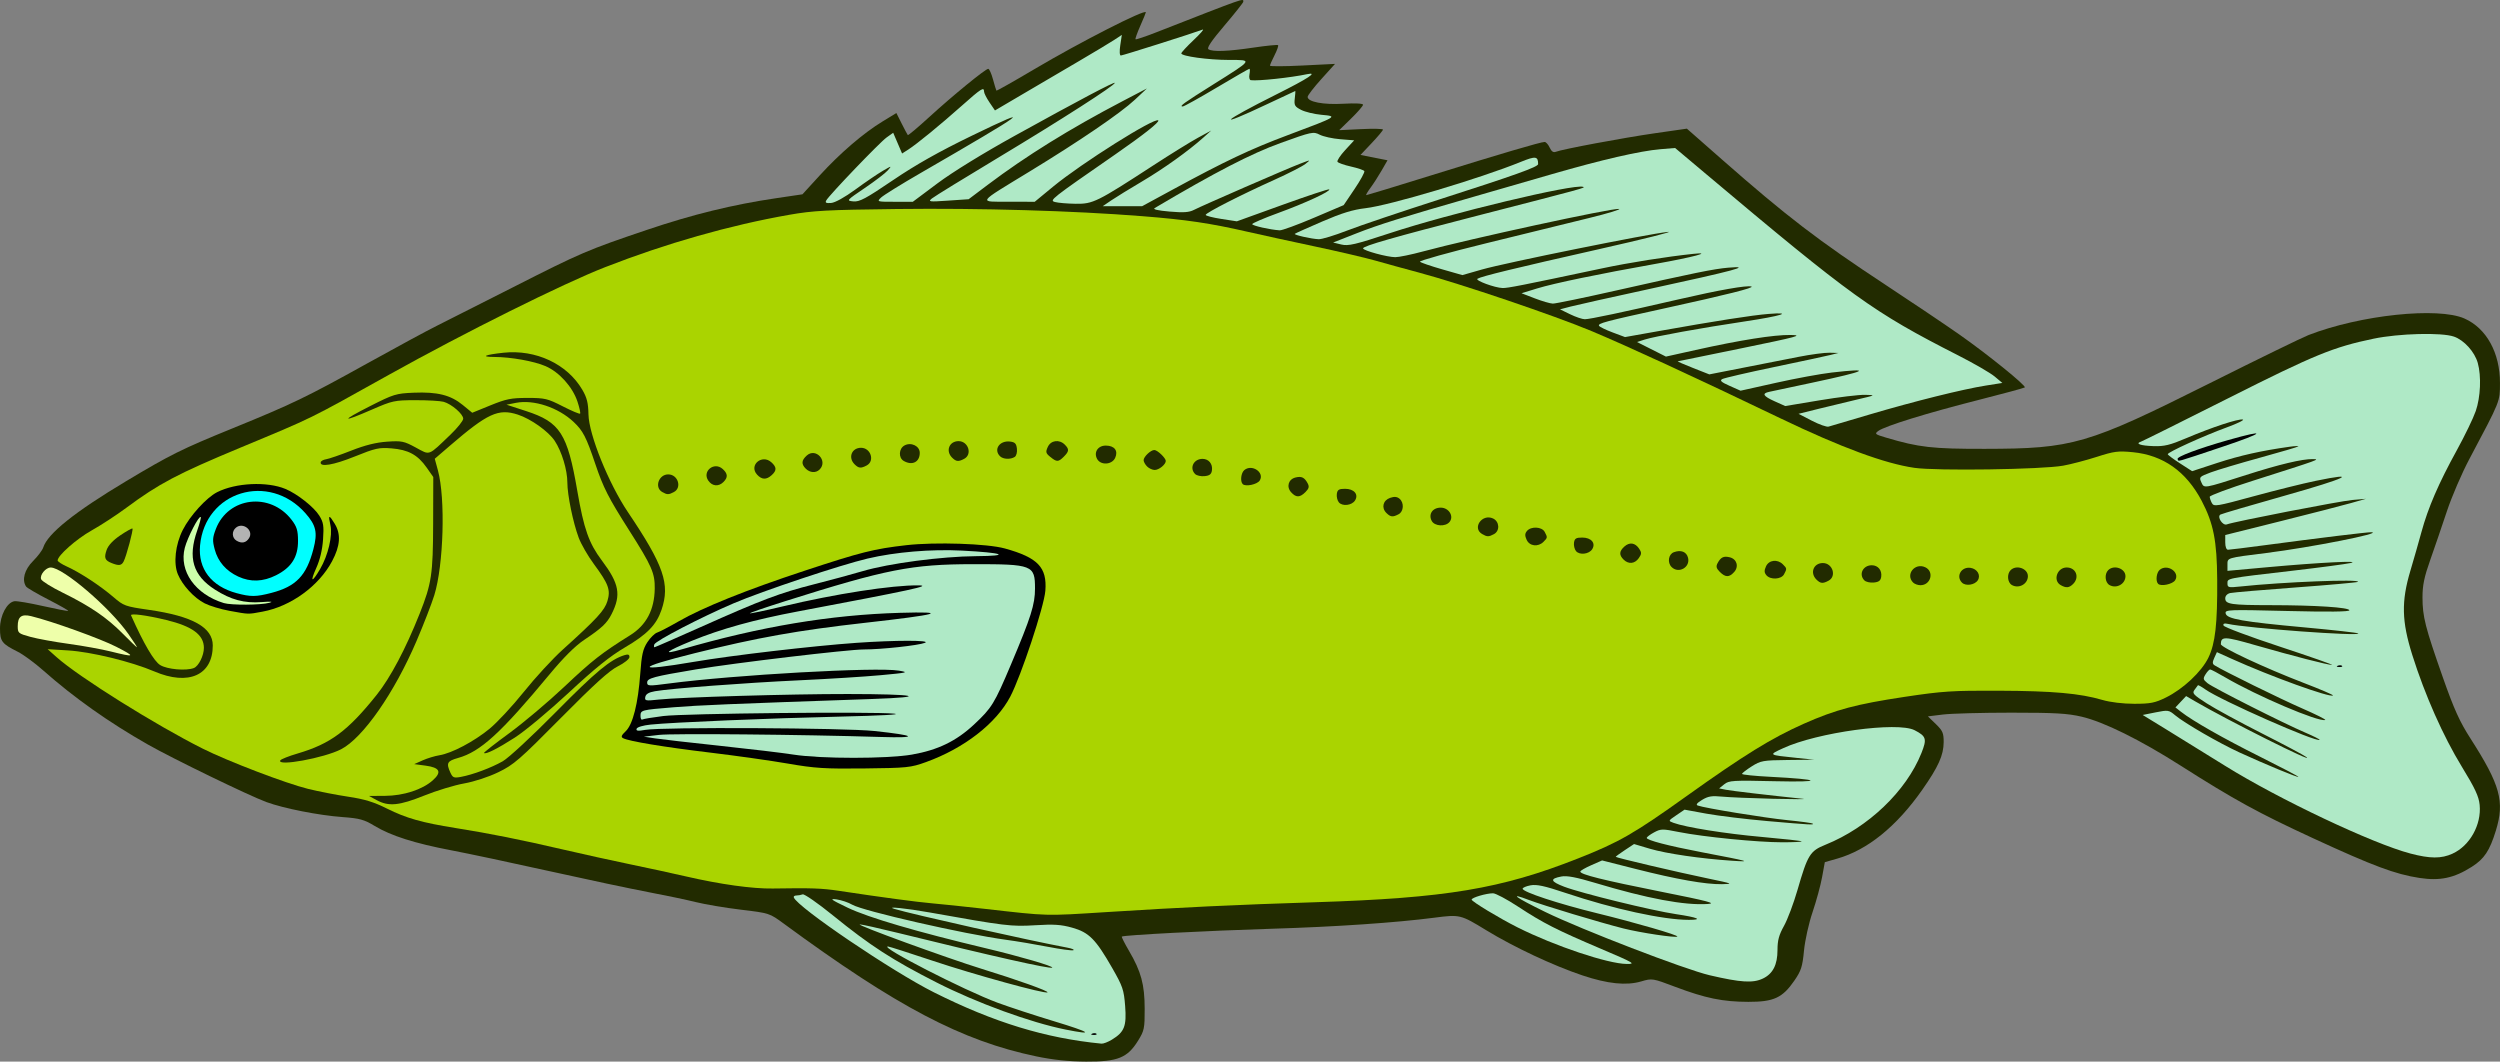 <?xml version="1.0" encoding="UTF-8"?>
<svg version="1.1" viewBox="0 0 1504 638.65" xmlns="http://www.w3.org/2000/svg">
<rect x="0" y="0" width="1504" height="638.65" fill="#808080" stroke="none"/>
<g stroke-width="1.333">
<path transform="translate(-94.667 -78.604)" d="m718 714.1c-44.742-9.345-83.741-29.851-151.75-79.789-8.656-6.356-8.675-6.362-25.788-8.426-9.419-1.136-21.626-3.188-27.126-4.559-5.5-1.371-18.4-4.084-28.667-6.027-10.267-1.943-36.967-7.603-59.333-12.578-22.367-4.974-48.974-10.625-59.128-12.557-22.069-4.199-36.275-8.721-46.205-14.709-6.322-3.812-8.979-4.543-19.26-5.297-14.366-1.054-35.334-5.186-45.778-9.019-10.492-3.851-56.333-26.106-71.328-34.628-23.528-13.371-44.457-28.185-62.967-44.568-5.133-4.543-12.033-9.608-15.333-11.254-9.555-4.767-10.667-6.229-10.667-14.026 0-7.809 4.212-15.721 8.713-16.367 1.442-0.207 9.2 1.114 17.241 2.935 8.041 1.821 14.817 3.114 15.058 2.874 0.24-0.24-5.139-3.304-11.954-6.809-6.815-3.504-12.832-7.029-13.37-7.831-2.661-3.965-0.965-10.182 4.181-15.328 2.861-2.861 5.622-6.527 6.137-8.147 2.658-8.376 18.87-21.349 49.868-39.908 26.749-16.015 33.196-19.215 64.127-31.828 35.957-14.663 44.122-18.598 80.603-38.841 17.565-9.747 36.465-19.967 42-22.712 5.535-2.745 26.263-13.226 46.063-23.292 40.742-20.713 44.795-22.449 80.712-34.576 27.317-9.223 51.544-15.154 77.664-19.01l15.71-2.32 10.436-11.419c12.215-13.365 26.215-25.378 37.808-32.442l8.257-5.031 3.202 6.365c1.761 3.501 3.416 6.601 3.676 6.89 0.261 0.289 6.037-4.566 12.837-10.789 14.066-12.872 33.878-29.069 35.558-29.069 0.619 0 1.899 2.85 2.845 6.333 0.945 3.483 1.871 6.531 2.056 6.772 0.186 0.241 10.44-5.548 22.788-12.864 27.582-16.343 67.117-36.507 67.117-34.232 0 0.32-1.508 3.991-3.351 8.158-1.843 4.167-3.128 7.798-2.857 8.07 0.272 0.271 5.829-1.593 12.351-4.142 54.665-21.373 52.579-20.64 52.478-18.428-0.025 0.55-5.118 6.969-11.318 14.264-7.917 9.317-10.781 13.576-9.621 14.313 2.557 1.624 11.579 1.286 27.063-1.014 7.787-1.157 14.448-1.815 14.8-1.462 0.353 0.353-0.601 3.075-2.119 6.05-1.518 2.975-2.76 5.806-2.76 6.29s8.809 0.441 19.575-0.098l19.576-0.979-8.242 9.132c-4.533 5.023-8.242 9.844-8.242 10.714 0 3.026 9.374 4.823 21.544 4.129 7.119-0.406 11.789-0.165 11.789 0.609 0 0.705-3.23 4.435-7.178 8.289l-7.178 7.008 13.177-0.635c7.248-0.349 13.177-0.218 13.177 0.29 0 0.509-3.049 4.149-6.776 8.09l-6.776 7.165 16.264 3.2-3.536 6.155c-1.945 3.385-4.985 8.105-6.757 10.489-1.772 2.383-2.877 4.333-2.456 4.333 0.421 0 18.001-5.358 39.068-11.907 41.983-13.051 65.884-20.093 68.197-20.093 0.823 0 2.19 1.523 3.039 3.385 1.044 2.291 2.22 3.115 3.638 2.551 3.95-1.571 40.757-8.461 59.836-11.2l19.073-2.739 20.927 18.395c39.082 34.353 58.187 48.992 98.927 75.8 15.767 10.375 35.587 23.711 44.046 29.635 16.846 11.798 40.4 30.838 39.393 31.845-0.349 0.349-13.116 3.803-28.37 7.675-30.453 7.73-55.716 15.549-59.734 18.487-2.407 1.76-2.084 2.038 4.705 4.055 19.735 5.861 27.827 6.779 59.293 6.732 53.1-0.08 61.665-2.577 135.33-39.455 28.967-14.5 55.734-27.554 59.484-29.007 31.152-12.076 77.891-17.017 93.85-9.921 13.217 5.877 21.348 20.684 21.313 38.812-0.021 11.294 0.382 10.293-18.438 45.733-4.512 8.497-10.578 22.597-13.48 31.333-2.902 8.736-7.398 21.884-9.991 29.217-3.686 10.425-4.712 15.369-4.705 22.667 0.013 11.586 1.599 17.83 12.223 48.051 6.777 19.279 10.091 26.602 16.7 36.908 17.844 27.824 20.601 37.812 15.245 55.237-3.763 12.241-6.98 17.087-14.532 21.885-10.666 6.777-19.107 8.568-31.466 6.676-14.572-2.231-27.78-7.162-64.07-23.918-32.832-15.16-47.431-23.165-79.654-43.679-24.399-15.533-46.12-26.268-59.501-29.408-8.453-1.983-16.079-2.419-42.312-2.419-17.6 0-36.089 0.502-41.086 1.115l-9.086 1.115 4.753 4.615c4.134 4.014 4.749 5.432 4.723 10.885-0.037 7.843-3.178 14.831-12.905 28.706-15.46 22.054-32.932 36.186-51.163 41.382l-7.431 2.118-1.65 9.031c-0.908 4.967-3.484 14.431-5.724 21.031-2.282 6.722-4.55 16.918-5.155 23.18-0.938 9.704-1.709 12.092-5.834 18.082-7.101 10.31-12.386 12.743-27.623 12.715-15.362-0.029-25.853-2.177-43.89-8.987-13.824-5.22-13.978-5.244-20.595-3.301-8.914 2.618-20.168 1.463-35.361-3.626-17.516-5.868-41.176-16.979-57.861-27.171-15.469-9.449-15.833-9.537-31.253-7.535-23.203 3.012-59.651 5.491-97.715 6.644-38.76 1.175-89.282 3.814-90.266 4.716-0.251 0.23 1.696 4.088 4.325 8.574 7.289 12.437 9.392 20.199 9.431 34.802 0.031 11.88-0.242 13.206-3.966 19.23-6.388 10.334-12.247 12.697-31.21 12.59-10.687-0.06-19.983-1.033-30.124-3.151z" fill="#222b00"/>
<g>
<path transform="translate(-94.667 -78.604)" d="m760.67 627.3c45.096-2.855 77.505-4.384 125.42-5.918 78.559-2.515 111.49-8.004 157.91-26.328 24.753-9.769 33.688-14.901 65.343-37.529 34.376-24.573 51.235-34.977 70.571-43.55 19.064-8.453 31.554-11.776 60.753-16.166 22.714-3.415 28.573-3.794 56.667-3.671 32.438 0.142 48.678 1.593 62.15 5.555 4.733 1.392 12.349 2.308 19.183 2.308 9.736 0 12.414-0.531 19-3.765 10.345-5.08 21.459-15.503 25.573-23.982 4.145-8.544 5.471-20.29 5.297-46.92-0.153-23.349-2.23-33.889-9.348-47.435-9.271-17.643-23.151-27.466-41.326-29.245-8.943-0.876-11.309-0.572-21.766 2.791-6.453 2.075-15.564 4.464-20.247 5.308-12.814 2.311-76.153 3.23-89.497 1.299-17.83-2.58-44.23-12.333-80.351-29.684-51.981-24.969-91.465-43.204-114-52.65-22.212-9.31-79.001-28.542-104-35.22-8.433-2.253-20.133-5.468-26-7.145s-22.367-5.531-36.667-8.564c-14.3-3.034-32.3-6.961-40-8.727-22.696-5.206-36.852-7.303-63.511-9.411-41.727-3.299-97.244-4.917-147.89-4.31-41.641 0.499-50.1 0.957-64.498 3.488-35.751 6.285-74.021 17.175-110.76 31.516-25.416 9.921-84.57 39.366-130 64.709-49.125 27.404-44.851 25.308-89.383 43.852-37.994 15.822-48.994 21.625-68.726 36.255-5.842 4.331-15.168 10.417-20.725 13.524-9.133 5.106-20.5 15.133-20.5 18.083 0 0.638 2.536 2.302 5.636 3.696 7.729 3.478 20.15 11.628 27.901 18.308 6.195 5.338 7.053 5.647 21.458 7.724 26.205 3.778 38.339 10.552 38.339 21.404 0 17.907-14.579 24.42-35.073 15.669-13.974-5.967-38.142-11.85-52.129-12.689l-12.131-0.728 5.333 4.762c13.338 11.908 59.456 40.779 88 55.089 15.141 7.591 49.966 20.89 63.333 24.186 6.233 1.537 17.118 3.659 24.189 4.714 9.775 1.46 15.366 3.177 23.333 7.165 11.506 5.76 20.951 8.437 41.145 11.663 20.667 3.301 39.3 7.019 64 12.771 12.467 2.903 31.067 7.006 41.333 9.119 10.267 2.112 25.267 5.368 33.333 7.234 20.637 4.775 40.055 7.48 52.24 7.279 23.179-0.383 29.551-0.161 39.76 1.386 25.264 3.829 47.318 6.79 56 7.519 5.133 0.431 19.533 1.942 32 3.356 38.606 4.381 35.452 4.299 73.333 1.901z" fill="#aad400"/>
<path transform="translate(-94.667 -78.604)" d="m211.27 480.51c2.882-1.106 6.06-7.473 6.06-12.142 0-7.844-6.941-12.982-22.667-16.781-11.983-2.895-21.78-4.173-21.147-2.759 7.713 17.23 13.81 27.62 17.544 29.897 4.245 2.588 15.52 3.584 20.209 1.785z" fill="#aad400"/>
<g transform="translate(-94.667 -78.604)" fill="#222b00">
<path d="m696.27 353.07c-4.029-4.029-0.286-9.549 5.986-8.83 3.017 0.346 3.833 1.181 4.187 4.285 0.25 2.19-0.326 4.341-1.333 4.98-2.573 1.631-6.991 1.414-8.84-0.435z"/>
<path d="m726.53 353.49c-2.736-2.215-2.913-2.92-1.51-6 1.838-4.034 6.89-4.724 10.219-1.395 2.745 2.745 2.644 4.023-0.571 7.238-3.296 3.296-4.238 3.314-8.138 0.157z"/>
<path d="m667.43 353.9c-4.027-4.027-1.71-9.905 3.905-9.905 5.857 0 8.417 7.946 3.421 10.62-3.504 1.875-4.869 1.742-7.326-0.715z"/>
<path d="m754.67 354.67c-2.127-3.975 0.497-8 5.217-8 5.243 0 7.624 3.094 5.674 7.373-1.932 4.24-8.748 4.632-10.891 0.627z"/>
<path d="m638.33 355.89c-3.267-1.903-2.968-7.46 0.502-9.317 4.003-2.142 9.165 0.371 9.165 4.462 0 5.554-4.546 7.838-9.667 4.855z"/>
<path d="m608.76 357.9c-4.027-4.027-1.71-9.905 3.905-9.905 5.857 0 8.417 7.946 3.421 10.62-3.504 1.875-4.869 1.742-7.326-0.715z"/>
<path d="m784.76 359.24c-1.152-1.152-2.095-2.859-2.095-3.793 0-2.057 4.271-6.111 6.438-6.111 1.856 0 6.895 4.803 6.895 6.571 0 2.116-4.068 5.429-6.667 5.429-1.362 0-3.419-0.943-4.571-2.095z"/>
<path d="m579.43 360.57c-2.8-2.8-2.64-4.999 0.577-7.91 5.426-4.91 12.907 3.226 7.728 8.405-2.215 2.215-5.809 2-8.305-0.495z"/>
<path d="m813.66 363.79c-3.602-3.602-0.912-9.127 4.443-9.127 3.743 0 6.218 3.027 5.666 6.927-0.329 2.318-1.42 3.17-4.442 3.467-2.204 0.216-4.754-0.354-5.667-1.267z"/>
<path d="m550.09 364.1c-5.077-5.609 2.981-12.497 8.634-7.38 3.255 2.946 3.299 4.917 0.175 7.745-3.207 2.902-5.955 2.788-8.809-0.364z"/>
<path d="m842.29 369.84c-1.635-1.635-1.042-6.773 0.975-8.447 4.569-3.792 12.293 1.437 9.265 6.272-1.497 2.39-8.531 3.884-10.24 2.174z"/>
<path d="m520.81 367.79c-3.932-5.613 3.498-11.679 8.623-7.041 3.119 2.822 3.254 5.04 0.476 7.818-2.933 2.933-6.727 2.608-9.099-0.778z"/>
<path d="m493 374.56c-4.746-2.764-2.039-10.56 3.667-10.56 5.857 0 8.417 7.946 3.421 10.62-3.151 1.686-4.103 1.678-7.088-0.06z"/>
<path d="m871.42 374.76c-2.981-3.294-1.661-7.817 2.593-8.885 3.666-0.92 5.428-0.081 7.344 3.499 1.071 2.002 0.782 3.151-1.326 5.259-3.376 3.376-5.64 3.409-8.611 0.126z"/>
<path d="m900.12 380.81c-0.91-1.097-1.459-3.377-1.219-5.067 0.357-2.519 1.251-3.073 4.957-3.073 5.415 0 8.289 3.351 6.004 7-1.894 3.025-7.621 3.696-9.742 1.141z"/>
<path d="m928.69 387.17c-3.11-3.11-2.014-7.55 2.229-9.036 2.56-0.897 4.182-0.762 5.667 0.47 2.887 2.396 2.604 7.692-0.499 9.352-3.523 1.885-4.868 1.742-7.397-0.786z"/>
<path d="m956 392c-2.17-4.056 0.496-8 5.409-8 4.902 0 8.11 5.23 5.291 8.627-2.473 2.979-8.973 2.598-10.699-0.627z"/>
<path d="m986.33 399.89c-6.173-3.595-0.083-12.392 6.502-9.392 3.947 1.798 4.298 7.465 0.586 9.452-3.151 1.686-4.103 1.678-7.088-0.06z"/>
<path d="m1013.1 403.37c-1.147-2.519-1.102-3.774 0.192-5.333 2.434-2.933 8.971-2.602 10.652 0.54 1.785 3.335 1.764 3.514-0.715 5.992-3.25 3.25-8.379 2.643-10.129-1.199z"/>
<path d="m1042.8 410.14c-0.91-1.097-1.459-3.377-1.219-5.067 0.357-2.519 1.251-3.073 4.957-3.073 5.415 0 8.289 3.351 6.004 7-1.894 3.025-7.622 3.696-9.742 1.141z"/>
<path d="m1071.4 415.24c-2.777-2.777-2.643-4.996 0.472-7.815 3.131-2.834 6.506-2.34 8.922 1.305 1.541 2.325 1.504 3.163-0.25 5.667-2.413 3.445-6.194 3.794-9.145 0.843z"/>
<path d="m161.8 417.34c-4.079-1.646-4.636-3.135-2.966-7.924 0.944-2.708 3.899-5.856 8.244-8.782 3.725-2.508 7.001-4.331 7.282-4.051 0.613 0.613-3.623 16.45-5.282 19.749-1.282 2.549-2.903 2.774-7.277 1.009z"/>
<path d="m1100.3 419.73c-2.677-2.677-1.916-7.702 1.35-8.911 4.304-1.592 7.633-0.286 8.546 3.354 1.444 5.755-5.692 9.762-9.897 5.557z"/>
<path d="m1129.3 422.64c-2.108-2.108-2.398-3.257-1.326-5.259 1.916-3.58 3.677-4.42 7.344-3.499 4.255 1.068 5.574 5.59 2.593 8.885-2.971 3.283-5.235 3.25-8.611-0.126z"/>
<path d="m1157.3 424.63c-1.294-1.56-1.339-2.815-0.192-5.333 1.75-3.842 6.88-4.449 10.129-1.199 2.479 2.479 2.5 2.657 0.715 5.992-1.681 3.142-8.218 3.473-10.652 0.54z"/>
<path d="m1216.3 427.79c-3.602-3.602-0.912-9.127 4.443-9.127 3.743 0 6.218 3.027 5.666 6.927-0.329 2.318-1.42 3.17-4.442 3.467-2.204 0.216-4.754-0.354-5.667-1.267z"/>
<path d="m1187.4 427.24c-4.027-4.027-1.71-9.905 3.905-9.905 5.857 0 8.417 7.946 3.421 10.62-3.504 1.875-4.869 1.742-7.326-0.715z"/>
<path d="m1393 429.84c-1.635-1.635-1.042-6.773 0.975-8.447 4.569-3.792 12.293 1.437 9.265 6.272-1.496 2.39-8.53 3.884-10.24 2.174z"/>
<path d="m1275 429.12c-3.818-3.818-0.414-9.716 5.133-8.893 4.048 0.6 6.3 4.404 4.402 7.436-1.794 2.865-7.288 3.704-9.535 1.457z"/>
<path d="m1245.6 429.07c-4.766-4.766 0.971-12.086 7.235-9.232 5.617 2.559 3.451 10.832-2.835 10.832-1.54 0-3.52-0.72-4.4-1.6z"/>
<path d="m1363.7 430.55c-2.678-1.547-3.092-6.591-0.733-8.949 3.447-3.447 10.425-0.982 10.38 3.667-0.047 4.728-5.468 7.697-9.646 5.282z"/>
<path d="m1334.3 430.56c-4.746-2.764-2.039-10.56 3.667-10.56 5.615 0 7.932 5.878 3.905 9.905-2.41 2.41-4.28 2.572-7.571 0.655z"/>
<path d="m1305 430.55c-2.678-1.547-3.091-6.591-0.733-8.949 3.447-3.447 10.426-0.982 10.38 3.667-0.047 4.728-5.468 7.697-9.646 5.282z"/>
<path d="m321.33 560-4.667-2.555 9.617-0.056c11.171-0.065 22.496-3.74 28.754-9.332 5.605-5.008 4.271-7.703-4.38-8.851l-6.801-0.902 5.072-2.263c2.79-1.245 7.322-2.625 10.071-3.068 7.464-1.202 20.748-8.211 30.142-15.904 4.582-3.752 13.901-13.778 20.709-22.279 6.808-8.501 17.365-19.957 23.459-25.457 20.468-18.471 25.105-23.515 26.791-29.143 2.012-6.714 0.706-10.26-8.241-22.381-3.528-4.779-7.596-11.847-9.039-15.706-3.391-9.064-6.82-25.724-6.82-33.139 0-7.607-3.365-18.73-7.605-25.137-3.785-5.72-14.38-13.252-22.219-15.798-11.662-3.787-18.129-0.82-40.86 18.744l-9.092 7.825 1.912 7.034c4.584 16.866 3.417 56.9-2.187 75.034-1.586 5.133-6.412 17.571-10.724 27.64-13.371 31.224-32.213 58.256-45.34 65.05-10.198 5.278-38.955 10.532-36.576 6.683 0.439-0.711 5.125-2.57 10.412-4.13 19.802-5.844 30.132-13.503 47.535-35.244 8.268-10.328 17.496-27.763 25.883-48.897 7.181-18.098 8.022-23.692 8.111-53.979l0.083-28.209-4.018-5.727c-5.345-7.617-10.992-10.695-21.109-11.508-7.516-0.603-9.699-0.121-22.138 4.894-12.848 5.18-21.114 6.564-20.454 3.425 0.154-0.733 1.654-1.541 3.333-1.795 1.679-0.254 8.453-2.587 15.053-5.184 8.297-3.265 14.945-4.923 21.543-5.372 8.79-0.598 10.149-0.321 17.232 3.515 8.815 4.774 7.204 5.371 20.893-7.738 4.217-4.038 7.667-8.357 7.667-9.598 0-2.794-6.976-8.816-11.769-10.161-1.96-0.55-9.564-0.987-16.897-0.972-12.721 0.026-13.927 0.286-26.265 5.667-18.367 8.009-18.991 6.981-1.229-2.027 14.299-7.251 15.728-7.692 26.379-8.14 14.194-0.596 22.204 1.406 29.481 7.369l5.733 4.698 10.95-4.463c9.454-3.853 12.5-4.463 22.284-4.463 10.486 0 12.07 0.377 21.183 5.039 5.417 2.772 10.129 4.76 10.469 4.42 0.341-0.341-0.374-3.611-1.588-7.266-2.938-8.846-11.002-17.787-19.237-21.33-6.934-2.983-20.75-5.458-30.715-5.503-8.628-0.039-5.883-1.332 5.398-2.543 19.513-2.095 38.381 6.753 47.468 22.259 2.783 4.748 3.577 7.923 3.708 14.817 0.23 12.121 12.115 41.56 23.761 58.855 21.609 32.09 25.455 43.285 20.184 58.756-3.086 9.057-8.63 14.743-22.058 22.625-8.939 5.247-17.966 12.521-33.734 27.184-11.937 11.1-26.4 23.144-32.462 27.032-10.474 6.719-17.552 10.255-18.542 9.265-0.255-0.255 6.578-5.615 15.185-11.912 8.607-6.296 23.532-18.885 33.167-27.975 16.813-15.863 22.474-20.292 39.576-30.967 9.759-6.091 14.607-15.289 14.79-28.059 0.133-9.293-1.744-13.574-15.299-34.891-12.556-19.745-15.64-25.791-20.464-40.116-5.446-16.17-7.368-19.899-13.007-25.224-9.24-8.727-24.023-13.63-34.716-11.516l-5.681 1.123 11.808 3.841c20.442 6.65 24.833 13.496 30.767 47.974 3.953 22.968 6.982 31.551 14.812 41.966 10.445 13.894 11.667 20.616 5.845 32.144-2.801 5.548-5.928 8.489-16.628 15.641-5.269 3.522-12.321 10.548-20.601 20.524-29.514 35.56-41.657 46.658-55.202 50.45-6.517 1.825-7.177 3.083-4.592 8.755 1.419 3.114 2.11 3.4 6.333 2.615 7.221-1.342 18.258-5.461 25.184-9.399 3.516-1.999 17.535-14.991 32.223-29.863 23.813-24.111 32.578-31.374 41-33.975 2.22-0.686 3-0.389 3 1.141 0 1.159-3.077 3.613-7 5.584-5.143 2.584-14.251 10.844-34.333 31.137-24.816 25.077-28.269 28.073-37.499 32.539-5.962 2.885-14.508 5.691-20.667 6.785-5.775 1.027-16.569 4.312-23.987 7.3-15.012 6.048-21.39 6.667-28.514 2.767z"/>
</g>
</g>
<path transform="translate(-94.667 -78.604)" d="m568.67 537.98c-10.267-1.781-31.267-4.749-46.667-6.596-27.867-3.342-49.019-6.843-52.486-8.688-1.407-0.749-1.054-1.692 1.556-4.163 4.31-4.08 7.485-16.662 8.794-34.841 0.805-11.186 1.577-14.6 4.227-18.682 1.783-2.747 4.442-5.377 5.909-5.845 1.467-0.468 7.292-3.508 12.944-6.757 14.594-8.387 40.687-18.879 75.581-30.391 34.201-11.283 41.864-13.21 61.327-15.427 17.534-1.997 48.751-0.96 59.339 1.971 19.834 5.491 25.449 11.357 24.355 25.443-0.734 9.447-14.589 51.262-21.098 63.674-8.457 16.125-27.719 31.09-50.707 39.394-9.185 3.318-11.303 3.537-37.075 3.833-23.847 0.274-29.714-0.1-46-2.924z"/>
<g>
<path transform="translate(-94.667 -78.604)" d="m1058 649.49c-26.94-11.466-34.971-15.552-50.11-25.493-6.7-4.399-13.466-7.995-15.035-7.991-4.094 0.011-12.854 2.601-12.854 3.801 0 1.13 16.793 11.282 27.701 16.747 22.31 11.177 54.26 21.871 65.632 21.966 5.567 0.047 4.46-0.605-15.333-9.03z" fill="#afe9c6"/>
<path transform="translate(-94.667 -78.604)" d="m1155.2 667.31c6.034-2.863 8.81-8.284 8.81-17.204 0-5.788 0.882-9.061 3.898-14.461 2.144-3.839 5.801-13.566 8.127-21.616 6.135-21.23 7.532-23.488 16.851-27.243 25.691-10.353 48.549-32.188 57.709-55.128 3.401-8.516 2.923-10.122-4.088-13.748-10.275-5.314-58.617 1.306-79.163 10.84-8.859 4.111-9.01 4.001 8 5.779l10.667 1.115-15.86 0.177c-14.852 0.166-16.229 0.411-21.664 3.844-3.192 2.017-5.805 4.056-5.806 4.532 0 0.476 7.648 1.256 16.998 1.733 30.802 1.572 32.719 3.363 2.847 2.66-25.38-0.597-27.721-0.456-30.552 1.837l-3.066 2.483 4.037 0.807c3.403 0.681 26.26 3.368 46.401 5.455 2.933 0.304-5.167 0.296-18-0.018-12.833-0.314-26.687-0.903-30.785-1.308-6.028-0.597-8.307-0.218-11.925 1.982-3.114 1.894-3.888 2.929-2.548 3.407 4.392 1.566 40.315 7.418 53.89 8.779 8.047 0.807 14.897 1.733 15.222 2.058 0.884 0.884-1.155 0.772-27.026-1.488-13.09-1.143-29.713-3.16-36.942-4.482l-13.142-2.404-4.949 3.363c-4.937 3.354-4.941 3.366-1.742 4.549 7.357 2.721 31.459 6.57 53.263 8.504 12.823 1.138 23.573 2.327 23.889 2.642 0.315 0.315-4.944 0.574-11.687 0.574-14.821 0-47.549-3.249-62.141-6.168-9.976-1.996-10.89-1.982-15 0.231-2.407 1.296-4.377 2.783-4.377 3.305 0 1.378 12.846 4.733 32.667 8.531 29.741 5.699 30.814 5.998 18.667 5.201-18.587-1.22-39.521-4.274-49.406-7.208l-9.562-2.838-5.516 3.65c-3.034 2.008-5.516 3.822-5.516 4.032 0 0.517 37.008 9.206 56 13.148 14.494 3.009 14.926 3.19 7.902 3.316-9.823 0.176-27.246-2.899-51.929-9.165l-20.156-5.116-6.543 2.873c-3.599 1.58-6.558 3.3-6.575 3.822-0.057 1.727 13.569 5.125 48.635 12.128 28.556 5.703 33.492 7.002 28 7.372-13.943 0.938-36.245-3.241-67.699-12.686-11.345-3.406-16.972-4.475-20.287-3.853-7.136 1.339-6.702 2.97 1.637 6.151 10.346 3.947 52.756 14.347 67.353 16.517 13.102 1.948 16.425 3.422 7.71 3.422-15.475 0-45.44-6.542-74.288-16.218-12.529-4.203-17.328-5.243-21-4.554-2.618 0.491-4.76 1.409-4.76 2.04 0 1.966 21.587 9.073 44.951 14.799 22.828 5.595 48.92 13.173 48.119 13.975-0.91 0.91-22.101-2.269-32.403-4.86-13.953-3.51-48.051-13.785-56.889-17.143-12.562-4.773-8.366-1.686 9.749 7.172 21.67 10.597 84.178 34.662 99.024 38.123 18.738 4.369 25.99 4.817 31.974 1.978z" fill="#afe9c6"/>
<path transform="translate(-94.667 -78.604)" d="m763.59 704.06c7.524-4.588 8.902-8.088 7.965-20.237-0.754-9.773-1.445-11.804-7.794-22.898-9.909-17.315-13.964-21.4-24.057-24.232-6.668-1.871-11.064-2.158-22.338-1.461-14.258 0.882-17.969 0.432-63.37-7.685-14.158-2.531-26.832-3.814-21.333-2.16 11.144 3.353 81.099 19.022 104 23.295 2.933 0.547 4.606 1.26 3.718 1.585-0.888 0.324-7.788-0.61-15.333-2.077-7.545-1.467-18.818-3.355-25.051-4.196-25.097-3.386-86.183-17.323-92.649-21.138-2.243-1.324-6.465-2.748-9.382-3.165-4.498-0.643-3.481 0.116 6.697 4.998 12.38 5.938 41.823 14.579 83.333 24.456 20.131 4.79 40.574 10.758 39.693 11.588-1.035 0.975-36.419-6.987-92.404-20.793-11.758-2.899-22.258-5.244-23.333-5.211-2.927 0.091 52.599 20.336 73.325 26.735 21.54 6.65 40.333 13.368 39.56 14.142-1.152 1.152-44.126-10.674-68.962-18.978-14.191-4.744-26.35-8.626-27.02-8.626-5.582 0 45.945 26.438 65.911 33.818 7.023 2.596 22.218 7.584 33.766 11.085 22.444 6.803 25.075 8.665 7.174 5.077-21.062-4.222-53.446-16.044-77.61-28.331-26.604-13.529-39.827-22.087-62.348-40.357-9.03-7.325-17.217-13.013-18.194-12.638-0.977 0.374-2.677 0.68-3.778 0.68s-1.802 0.526-1.558 1.17c2.272 5.98 59.103 44.465 84.346 57.116 36.08 18.083 67.032 27.557 100.77 30.842 1.1 0.107 3.917-0.974 6.261-2.403z" fill="#afe9c6"/>
<path transform="translate(-94.667 -78.604)" d="m905.1 217.31c7.571-2.941 32.471-11.342 55.333-18.671 45.472-14.575 59.567-19.618 59.567-21.309 0-4.773-1.512-4.962-10.486-1.31-24.335 9.903-78.932 26.186-93.333 27.834-7.555 0.865-14.288 2.936-26.111 8.032-8.762 3.777-16.166 7.102-16.453 7.39-0.665 0.665 9.974 3.065 14.384 3.244 1.833 0.074 9.528-2.271 17.099-5.211z" fill="#afe9c6"/>
<path transform="translate(-94.667 -78.604)" d="m885.04 209.67 17.99-7.664 6.545-9.699c3.6-5.335 6.245-10.184 5.879-10.777-0.366-0.593-3.983-1.821-8.038-2.728-4.054-0.907-7.708-2.194-8.119-2.859s1.679-3.842 4.645-7.06l5.393-5.851-8.395-0.674c-4.617-0.371-10.179-1.597-12.36-2.724-3.81-1.97-4.731-1.774-23.505 4.996-17.633 6.359-39.256 17.533-75.724 39.131-1.317 0.78 1.67 1.492 8.905 2.123 8.367 0.73 11.757 0.503 14.648-0.982 5.371-2.758 55.808-24.709 63.762-27.75 6.66-2.547 6.663-2.547 3.333 0.091-1.833 1.452-10.233 5.745-18.667 9.54-20.155 9.07-41.333 19.883-41.333 21.104 0 0.535 4.217 1.626 9.371 2.423l9.371 1.451 27.478-9.92c15.113-5.456 27.756-9.642 28.097-9.301 1.087 1.087-14.479 8.291-30.651 14.185-8.617 3.14-15.667 6.166-15.667 6.724 0 0.941 10.746 3.364 16.526 3.726 1.389 0.087 10.621-3.29 20.516-7.505z" fill="#afe9c6"/>
<path transform="translate(-94.667 -78.604)" d="m799.88 192.82c31.834-17.298 46.926-24.445 69.454-32.89 30.274-11.348 30.282-11.353 20.397-12.249-4.38-0.397-9.922-1.734-12.314-2.972-3.847-1.99-4.288-2.777-3.817-6.813 0.293-2.51 0.444-4.563 0.335-4.563-0.109 0-7.639 3.522-16.732 7.826-32.076 15.182-28.173 11.021 5.464-5.825 19.113-9.573 25.149-13.536 18.447-12.114-9.912 2.103-29.453 4.196-33.927 3.633-0.839-0.106-1.205-1.632-0.845-3.52 0.35-1.833 0.329-3.333-0.047-3.333-0.376 0-9.243 5.1-19.704 11.333-10.461 6.233-19.643 11.333-20.405 11.333-2.339 0 0.377-1.958 18.482-13.325 23.999-15.068 23.747-14.675 9.395-14.675-12.439 0-28.728-2.236-28.728-3.943 0-0.552 3.354-4.175 7.453-8.052 4.099-3.877 6.526-6.693 5.394-6.258-5.297 2.033-48.093 15.587-49.214 15.587-0.755 0-0.893-2.513-0.339-6.202l0.93-6.202-4.445 2.933c-2.445 1.613-11.817 7.254-20.827 12.535s-24.182 14.188-33.715 19.794l-17.333 10.192-3.285-4.835c-1.807-2.659-3.285-5.595-3.285-6.525 0-2.949-1.735-1.849-13.23 8.385-13.071 11.637-27.212 23.215-32.422 26.545l-3.652 2.334-2.675-6.239-2.675-6.239-3.97 2.827c-4.109 2.926-34.469 34.598-36.299 37.868-0.794 1.418-0.109 1.776 2.938 1.537 2.4-0.189 8.22-3.426 14.701-8.177 5.901-4.325 13.253-9.331 16.339-11.124 5.47-3.178 5.546-3.185 3.034-0.293-1.417 1.632-7.64 6.399-13.829 10.593-11.097 7.521-11.192 7.632-6.876 8.06 3.684 0.365 7.453-1.653 23.829-12.758 13.745-9.321 27.668-17.175 47.453-26.768 39.531-19.168 33.091-14.471-30.667 22.366-11.733 6.779-22.517 13.466-23.963 14.859-2.592 2.497-2.473 2.534 8.242 2.534h10.872l14.899-11.138c8.993-6.723 27.394-18.048 46.424-28.573 38.522-21.305 60.192-32.756 60.192-31.807 0 1.485-32.722 22.481-69.333 44.488-20.9 12.563-39.2 23.819-40.667 25.013-2.493 2.029-1.86 2.115 9.699 1.324l12.366-0.846 11.377-8.58c23.144-17.456 49.519-33.821 81.226-50.4l14.667-7.669-7.333 6.859c-8.557 8.003-33.153 24.765-63.415 43.215-31.91 19.455-30.951 18.049-12.34 18.085l15.579 0.03 11.093-9.143c17.074-14.072 61.202-41.849 63.242-39.81 0.917 0.917-9.083 8.828-25.774 20.387-39.125 27.097-39.915 27.721-36.36 28.711 1.82 0.507 7.404 0.981 12.409 1.054 10.441 0.152 12.843-1.035 46.838-23.155 10.301-6.702 22.328-14.149 26.728-16.547l8-4.361-4.667 4.187c-8.999 8.074-23.989 18.797-37.087 26.53-7.27 4.292-15.539 9.381-18.375 11.308l-5.157 3.504h23.71z" fill="#afe9c6"/>
<path transform="translate(-94.667 -78.604)" d="m1219.4 327.97c26.834-7.937 56.078-15.218 69.906-17.406l9.97-1.577-4.636-3.887c-2.55-2.138-12.425-7.853-21.944-12.7-51.294-26.119-63.552-34.944-152.49-109.79l-17.8-14.979-8.924 0.748c-12.163 1.02-35.359 6.357-65.196 15.001-13.721 3.975-34.547 9.989-46.28 13.365-44.738 12.871-57.765 16.937-71.333 22.267l-14 5.5 4.909 1.186c4.238 1.024 8.247 0.086 29.333-6.859 36.234-11.934 110.46-29.722 116.13-27.831 1.671 0.557 1.118 0.708-64.374 17.558-49.376 12.704-68 18.034-68 19.463 0 1.309 14.634 5.3 19.421 5.295 2.152-1e-3 9.613-1.543 16.579-3.425 28.155-7.606 113.91-26.21 118-25.6 1.467 0.218-6.633 2.677-18 5.464-11.367 2.787-39.158 9.608-61.759 15.157-22.601 5.549-40.601 10.566-40 11.147s6.586 2.63 13.301 4.552l12.209 3.494 11.791-3.374c14.251-4.078 100.56-21.53 111.79-22.605 4.4-0.421-14.2 4.243-41.333 10.364-50.449 11.382-70.781 16.33-73.175 17.81-1.606 0.993 10.416 5.434 15.112 5.582 3.028 0.096 11.363-1.552 60.063-11.873 16.214-3.436 38.372-6.958 54.667-8.687 12.326-1.308-0.209 2.024-22.53 5.99-34.199 6.076-61.215 11.684-71.47 14.836l-9.333 2.869 8 3.083c4.4 1.696 9.279 3.114 10.843 3.152 1.563 0.038 18.964-3.568 38.667-8.014 46.119-10.405 58.24-12.872 66.853-13.602 15.029-1.275 4.674 1.514-48.363 13.023-22 4.774-42.89 9.437-46.422 10.362l-6.422 1.682 6.124 2.975c3.368 1.636 7.33 2.975 8.804 2.975 3.002 0 22.771-4.192 56.582-11.997 24.217-5.591 41.03-8.549 43.641-7.678 2.062 0.687-14.743 4.913-51.837 13.034-36.418 7.973-40.74 9.125-39.818 10.617 0.403 0.652 4.083 2.438 8.179 3.971l7.446 2.786 19.528-3.475c35.668-6.347 56.752-9.644 66.862-10.456 15.524-1.247 7.458 1.263-14.667 4.564-25.406 3.791-54.179 9.006-59.921 10.861l-4.588 1.482 17.391 8.767 17.893-3.982c26.751-5.954 47.1-9.175 57.025-9.027 7.887 0.118 4.667 0.995-29.132 7.936-20.9 4.292-38.3 7.853-38.667 7.913-0.367 0.061 3.755 1.854 9.158 3.986l9.825 3.875 20.175-3.965c11.096-2.181 26.175-5.146 33.508-6.588 7.333-1.443 15.733-2.561 18.667-2.485l5.333 0.138-4.667 1.181c-2.567 0.65-17.837 3.925-33.934 7.279-16.097 3.354-30.197 6.623-31.333 7.265-1.603 0.906-0.596 1.82 4.494 4.079l6.56 2.912 21.44-4.783c11.792-2.631 26.84-5.399 33.44-6.152 25.026-2.855 21.404-0.964-11.635 6.072-12.667 2.698-24.381 5.192-26.031 5.543-4.572 0.973-3.63 2.587 3.333 5.707l6.333 2.838 20.667-3.45c11.367-1.898 23.667-3.382 27.333-3.3 6.603 0.149 6.559 0.176-4.667 2.798-6.233 1.456-16.733 3.992-23.333 5.635l-12 2.988 8 4.147c4.4 2.281 8.928 3.879 10.063 3.552 1.135-0.327 12.235-3.603 24.667-7.28z" fill="#afe9c6"/>
<path transform="translate(-94.667 -78.604)" d="m516.17 455.87c36.87-16.468 47.631-20.53 68.209-25.748 9.689-2.457 22.843-6.013 29.231-7.903 15.896-4.702 47.369-8.857 68.328-9.022 21.395-0.168 16.543-2.056-8.609-3.35-18.54-0.954-39.917 0.849-56.684 4.781-16.186 3.796-63.24 19.507-80.592 26.91-19.716 8.412-47.126 22.637-47.777 24.795-0.276 0.917-0.224 1.667 0.117 1.667 0.341 0 12.841-5.458 27.778-12.13z" fill="#afe9c6"/>
<path transform="translate(-94.667 -78.604)" d="m643.33 532.56c15.536-2.71 26.642-8.096 37.349-18.111 10.682-9.993 12.184-12.433 22.163-36.028 12.103-28.614 14.488-36.153 14.488-45.791 0-14.07-1.461-14.642-37.333-14.614-36.841 0.029-52.053 3.026-112.99 22.264-11.914 3.761-21.457 7.042-21.208 7.291 0.249 0.249 9.097-1.61 19.661-4.131 31.717-7.568 65.964-12.874 81.82-12.677 8.26 0.103-3.995 2.75-72.682 15.698-26.062 4.913-46.145 10.477-63.699 17.646-15.701 6.413-18.455 8.729-6.138 5.163 47.458-13.742 89.336-20.757 131.24-21.985 30.385-0.89 23.691 1.008-21.333 6.049-39.618 4.436-64.498 8.879-101.94 18.206-36.053 8.98-36.265 11.305-0.475 5.202 22.636-3.86 71.581-9.574 97.748-11.412 23.268-1.634 45.166-1.635 41.117-3e-3 -3.881 1.565-26.338 4.005-36.731 3.99-9.422-0.013-77.533 8.077-101.05 12.002-25.522 4.26-29.333 5.284-29.333 7.882 0 2.162 0.881 2.202 13 0.601 39.409-5.206 125.01-9.999 138.38-7.748 6.192 1.043 5.497 1.22-10.713 2.729-9.533 0.888-31.733 2.284-49.333 3.103-32.436 1.51-76.936 4.88-86.652 6.562-3.716 0.643-5.465 1.68-5.804 3.438-0.449 2.33 0.146 2.448 7.986 1.589 12.975-1.422 79.484-3.381 113.8-3.352 41.283 0.034 49.81 1.777 14.667 2.998-87.306 3.033-104.22 3.737-119.31 4.967-19.731 1.609-20.024 1.686-20.024 5.278 0 1.533 0.494 2.482 1.098 2.109 0.604-0.373 6.273-1.322 12.598-2.108 12.707-1.579 126.27-2.741 138.97-1.423 4.761 0.495-8.196 1.206-32 1.756-42.512 0.983-101.46 3.46-114.56 4.813-4.594 0.474-8.13 1.527-8.456 2.517-0.431 1.308 0.78 1.462 5.228 0.667 9.931-1.776 120-1.227 137.9 0.688 25.256 2.701 26.993 4.306 3.886 3.59-48.377-1.499-125.27-2.218-133.58-1.249l-9.082 1.059 6.667 1.018c3.667 0.56 21.367 2.582 39.333 4.495 17.967 1.912 37.767 4.283 44 5.268 16.386 2.59 56.475 2.587 71.333-5e-3z" fill="#afe9c6"/>
<path transform="translate(-94.667 -78.604)" d="m1570.1 592.16c10.41-4.729 17.473-17.394 16.33-29.284-0.495-5.15-2.729-9.945-10.728-23.024-11.252-18.398-22.182-43.046-29.794-67.186-6.391-20.269-6.667-32.238-1.168-50.667 1.97-6.6 4.972-17.1 6.672-23.333 3.994-14.646 10.31-29.254 21.244-49.135 4.836-8.793 9.976-19.428 11.424-23.635 2.894-8.413 3.424-20.99 1.218-28.934-1.855-6.68-8.22-13.727-14.32-15.855-7.436-2.594-33.112-1.927-48.378 1.257-24.235 5.053-35.457 9.649-87.222 35.721-27.867 14.035-51.567 25.825-52.667 26.2-3.693 1.258-0.454 2.431 7.471 2.705 6.505 0.225 9.934-0.609 19.862-4.83 15.281-6.497 31.17-11.732 33.89-11.166 1.161 0.241-3.243 2.392-9.785 4.779-13.736 5.012-35.475 14.9-35.36 16.085 0.043 0.444 3.356 2.92 7.362 5.504l7.284 4.697 15.119-4.953c13.668-4.477 26.67-7.39 43.44-9.732 3.272-0.457 5.669-0.55 5.326-0.207-0.343 0.343-10.74 3.405-23.105 6.804-12.365 3.399-25.684 7.379-29.598 8.843-6.78 2.537-7.047 2.816-5.643 5.898 1.748 3.837 0.902 3.973 26.895-4.339 20.051-6.412 33.876-9.709 40.174-9.58 4.596 0.094 4.596 0.095-36.333 13.119-14.117 4.492-25.667 8.789-25.667 9.548 0 0.759 0.58 2.463 1.288 3.787 1.209 2.259 2.749 2.009 25-4.059 13.041-3.556 29.81-7.727 37.264-9.269 26.983-5.581 18.985-1.696-18.006 8.746-20.783 5.867-38.395 11.04-39.138 11.497-2.188 1.346 1.41 6.858 3.862 5.917 4.353-1.67 68.122-14.06 75.73-14.713l8-0.687-9.333 2.646c-5.133 1.455-24.183 6.357-42.333 10.892l-33 8.246v4.434c0 2.662 0.666 4.431 1.667 4.427 0.917-4e-3 10.667-1.208 21.667-2.675 33.64-4.487 62.405-7.99 64.59-7.864 7.599 0.436-36.285 9.103-63.257 12.493-24.055 3.023-23.333 2.804-23.333 7.089v3.651l24.333-2.212c31.099-2.827 56.978-4.125 49.667-2.491-2.933 0.656-18.533 2.725-34.667 4.6-40.434 4.698-39.333 4.483-39.333 7.665 0 2.47 0.603 2.616 7.667 1.858 25.578-2.742 72.603-4.598 70.799-2.794-0.355 0.355-17.105 1.859-37.222 3.343s-37.927 3.005-39.577 3.38c-1.794 0.408-3 1.681-3 3.168 0 3.582 3.375 4.091 27.333 4.119 27.077 0.032 47.333 1.354 47.333 3.09 0 0.891-12.583 1.032-37.44 0.417-35.504-0.877-37.417-0.802-36.986 1.456 0.634 3.325 10.026 4.986 47.76 8.443 17.233 1.579 31.633 3.195 32 3.59 1.736 1.873-66.813-3.139-78.464-5.737-2.163-0.482-2.955-0.171-2.562 1.006 0.312 0.937 15.521 6.635 33.797 12.662 18.276 6.027 32.438 10.987 31.471 11.021-2.343 0.084-23.254-5.299-46.174-11.887-18.582-5.341-20.646-5.399-20.714-0.583-0.027 1.923 26.518 14.337 49.664 23.227 10.093 3.876 18.101 7.299 17.794 7.605-1.553 1.553-37.436-11.422-60.989-22.055l-8.843-3.992-1.558 3.42c-1.227 2.693-1.189 3.654 0.177 4.519 5.165 3.273 39.796 20.307 52.74 25.941 8.253 3.592 14.456 6.714 13.784 6.938-3.976 1.325-41.175-14.527-60.052-25.59-4.517-2.648-8.637-4.814-9.155-4.814-0.518 0-1.761 1.313-2.764 2.918-1.627 2.606-1.503 3.177 1.163 5.335 3.436 2.782 45.66 24.127 58.966 29.808 4.921 2.101 8.736 4.033 8.476 4.293-1.708 1.708-59.639-23.861-68.733-30.337-2.298-1.636-4.313-2.759-4.478-2.496-0.165 0.263-1.085 1.506-2.044 2.761-1.55 2.028-0.729 2.933 7.377 8.14 5.016 3.222 19.968 11.353 33.225 18.07s25.257 13.102 26.667 14.189c5.956 4.594-47.354-22.106-66.878-33.495l-5.44-3.173-6.419 6.833 3.316 2.602c7.042 5.525 25.587 16.066 47.65 27.083 12.65 6.317 23 11.753 23 12.08 0 0.691-19.882-7.536-35.332-14.621-12.373-5.674-33.259-17.748-38.875-22.473-3.705-3.117-4.221-3.192-11.673-1.7l-7.797 1.562 13.172 8.071c7.245 4.439 23.672 14.6 36.506 22.58 32.21 20.029 88.519 46.681 111.33 52.696 11.911 3.14 18.639 3.167 25.388 0.102z" fill="#afe9c6"/>
<g>
<path transform="translate(-94.667 -78.604)" d="m751.75 700.42c0.963-0.385 2.112-0.338 2.556 0.105 0.443 0.443-0.344 0.758-1.75 0.7-1.553-0.064-1.869-0.38-0.806-0.806z"/>
<path transform="translate(-94.667 -78.604)" d="m1404.7 354.8c-0.831-1.345 12.578-6.393 30.462-11.467 23.938-6.792 22.08-4.496-3.212 3.965-29.871 9.994-26.315 9.015-27.251 7.501z"/>
<path transform="translate(-94.667 -78.604)" d="m1501.1 479.09c0.963-0.385 2.112-0.338 2.556 0.105 0.443 0.443-0.345 0.758-1.75 0.7-1.553-0.064-1.869-0.38-0.806-0.806z"/>
</g>
</g>
<g fill="#efa">
<path transform="translate(-94.667 -78.604)" d="m171.83 459.92c-11.077-15.791-39.202-39.862-46.628-39.905-3.016-0.018-6.757 4.536-5.793 7.051 0.447 1.164 6.311 4.817 13.032 8.118 16.447 8.079 26.648 15.054 36.179 24.734 4.377 4.446 8.165 8.084 8.418 8.084 0.253 0-2.091-3.637-5.209-8.082z"/>
<path transform="translate(-94.667 -78.604)" d="m164.67 467.73c-9.506-4.878-38.94-15.471-51.288-18.458-5.788-1.4-8.046 0.298-8.046 6.052 0 4.136 0.34 4.421 7.667 6.43 4.217 1.156 14.567 3.044 23 4.196 8.433 1.152 19.833 3.219 25.333 4.594 14.668 3.666 15.157 3.253 3.333-2.814z"/>
</g>
<path transform="translate(-94.667 -78.604)" d="m232.63 446.06c-5.156-0.937-11.812-2.947-14.793-4.468-6.387-3.259-13.367-10.813-16.155-17.487-2.768-6.625-1.526-17.859 2.952-26.695 4.343-8.569 14.244-19.448 20.671-22.711 11.184-5.678 30.041-6.567 41.119-1.939 7.102 2.967 17.155 10.908 20.345 16.07 2.494 4.035 2.813 6.062 2.251 14.272-0.43 6.271-1.848 12.227-4.116 17.282-3.903 8.699-2.604 9.004 2.348 0.552 4.825-8.236 7.613-20.125 6.197-26.429-1.416-6.301-0.871-6.479 2.57-0.836 3.853 6.319 3.37 13.28-1.564 22.536-7.997 15.005-24.831 27.217-41.855 30.364-8.979 1.66-7.867 1.688-19.97-0.511z"/>
<path transform="translate(-94.667 -78.604)" d="m256.67 441.26c2.667-0.726 1.113-0.869-4.667-0.429-10.348 0.787-18.511-1.411-28.107-7.569-13.166-8.449-16.344-19.126-10.576-35.537 1.457-4.146 2.41-7.779 2.118-8.071-1.064-1.064-7.976 12.262-9.593 18.494-3.631 13.996 6.265 28.011 23.492 33.27 4.368 1.333 22.233 1.231 27.333-0.157z" fill="#cfa"/>
<path transform="translate(-94.667 -78.604)" d="m257.98 435.28c14.817-3.859 21.079-10.402 25.237-26.369 2.595-9.966 1.654-14.22-4.761-21.508-21.991-24.983-60.484-13.236-63.44 19.362-1.277 14.086 6.797 24.591 22.058 28.7 8.397 2.26 11.63 2.232 20.906-0.184z" fill="#0ff"/>
<path transform="translate(-94.667 -78.604)" d="m238 425.47c-7.35-3.403-12.206-9.002-14.158-16.325-1.422-5.333-1.329-7.026 0.674-12.271 7.391-19.353 32.718-22.398 45.619-5.484 3.105 4.071 3.785 6.303 3.821 12.54 0.056 9.769-3.991 16.126-13.218 20.758-7.867 3.949-15.343 4.207-22.738 0.783z"/>
<path transform="translate(-94.667 -78.604)" d="m244.52 402.33c2.909-4.62-3.647-9.822-7.914-6.28-2.639 2.19-2.437 6.185 0.397 7.858 3.095 1.827 5.72 1.276 7.517-1.578z" fill="#b3b3b3"/>
</g>
</svg>
